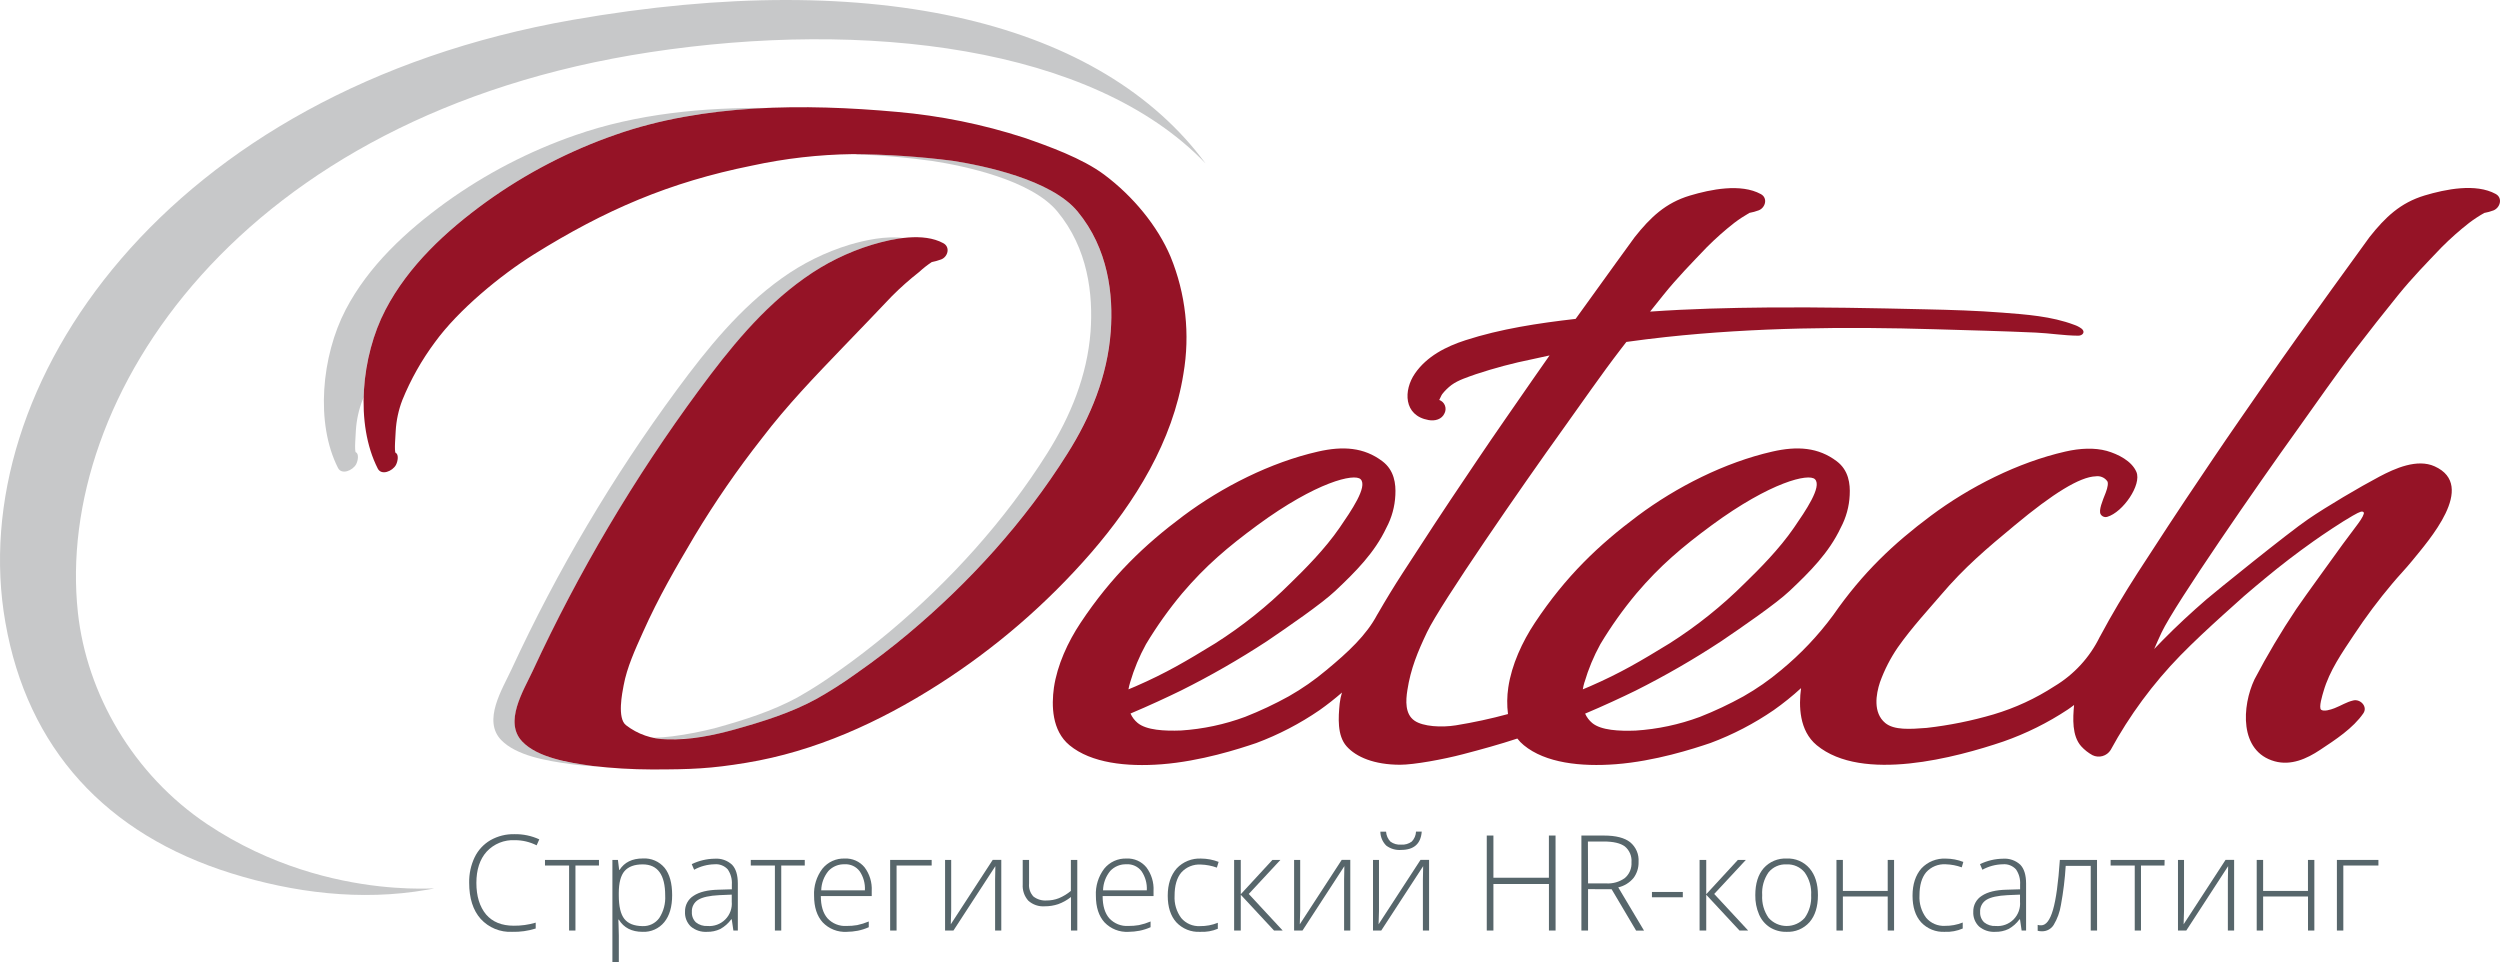 <?xml version="1.0" encoding="UTF-8"?> <svg xmlns="http://www.w3.org/2000/svg" width="200" height="77" viewBox="0 0 200 77" fill="none"><path d="M52.029 4.172C19.162 9.164 4.369 31.817 6.232 49.007C6.934 55.483 10.636 61.965 16.581 65.937C26.741 72.722 37.22 70.641 34.192 71.176C28.851 72.118 23.43 71.397 18.526 69.872C8.48 66.746 2.192 59.868 0.431 49.795C-2.92 30.808 13.374 7.267 45.794 1.592C70.313 -2.703 88.192 1.882 96.439 13.07C87.407 3.648 69.126 1.576 52.029 4.172Z" fill="#C7C8C9"></path><path d="M47.409 61.276C45.427 61.009 43.026 60.6 41.805 59.341C40.288 57.777 41.885 55.273 42.627 53.669C46.294 45.75 50.752 38.222 55.932 31.199C58.37 27.895 60.989 24.673 64.344 22.265C65.999 21.077 67.837 20.168 69.786 19.575C70.599 19.326 71.433 19.148 72.277 19.043C70.858 18.849 69.209 19.213 67.974 19.575C66.032 20.166 64.2 21.071 62.551 22.254C59.195 24.649 56.598 27.863 54.168 31.157C49.009 38.157 44.57 45.66 40.919 53.552C40.179 55.148 38.588 57.646 40.099 59.206C41.315 60.459 43.708 60.863 45.687 61.135C46.307 61.22 47.1 61.286 47.899 61.334L47.409 61.276Z" fill="#C7C8C9"></path><path d="M199.656 15.517C198.06 14.645 195.641 15.137 193.972 15.637C192.03 16.223 190.824 17.375 189.563 18.966C189.563 18.966 184.023 26.573 181.391 30.385C179.938 32.492 178.464 34.586 177.035 36.712L174.839 39.98C174.472 40.512 172.921 42.885 171.007 45.833C169.943 47.488 168.942 49.156 168.019 50.888C168.006 50.91 167.992 50.931 167.979 50.955C167.179 52.593 165.92 53.964 164.355 54.901C162.85 55.879 161.213 56.636 159.493 57.149C157.741 57.664 155.948 58.026 154.134 58.232C152.803 58.336 151.523 58.423 150.818 57.838C149.828 57.016 150.081 55.534 150.397 54.581C150.752 53.593 151.232 52.656 151.826 51.79C152.944 50.194 154.426 48.597 155.262 47.613C157.151 45.389 158.929 43.888 161.177 42.026C164.246 39.469 166.388 38.149 167.652 38.106C167.824 38.079 168 38.099 168.161 38.164C168.322 38.229 168.463 38.337 168.567 38.476C168.684 38.593 168.623 38.987 168.458 39.413C168.192 40.078 167.883 40.826 168.048 41.132C168.1 41.222 168.18 41.293 168.277 41.332C168.374 41.371 168.48 41.376 168.58 41.347C169.842 40.977 171.348 38.774 170.912 37.753C170.536 36.877 169.451 36.332 168.541 36.071C167.569 35.805 166.412 35.853 165.233 36.124C161.436 36.989 157.572 38.945 154.464 41.265C151.496 43.478 149.014 45.812 146.659 49.207C145.452 50.845 144.047 52.328 142.475 53.621C141.542 54.407 140.538 55.106 139.476 55.709C138.348 56.334 137.18 56.884 135.98 57.356C134.334 57.966 132.609 58.334 130.857 58.447C129.527 58.498 128.084 58.426 127.377 57.841C127.133 57.637 126.939 57.38 126.81 57.09C128.276 56.473 129.764 55.781 130.857 55.246C133.214 54.063 135.499 52.744 137.702 51.295C139.33 50.188 142.066 48.315 143.173 47.27C144.796 45.735 146.31 44.231 147.26 42.215C147.689 41.41 147.934 40.52 147.976 39.61C148.026 38.702 147.891 37.62 146.941 36.901C145.469 35.786 143.787 35.669 141.786 36.127C137.989 36.992 134.125 38.947 131.017 41.267C127.909 43.587 125.274 46.081 122.792 49.819C121.783 51.338 120.929 53.187 120.663 54.996C120.558 55.701 120.549 56.418 120.639 57.125C119.265 57.498 117.872 57.799 116.466 58.027C115.322 58.21 113.842 58.128 113.161 57.654C112.387 57.122 112.461 56.037 112.589 55.217C112.855 53.49 113.414 52.149 114.162 50.577C115.245 48.299 121.826 38.796 125.024 34.347C126.594 32.163 128.045 30.037 129.684 27.905L130.11 27.355C131.163 27.207 132.22 27.076 133.279 26.961C140.429 26.192 147.649 26.128 154.833 26.341C157.495 26.421 160.188 26.485 162.859 26.607C163.998 26.658 165.126 26.849 166.263 26.855C166.606 26.855 166.856 26.559 166.529 26.293C166.346 26.158 166.143 26.053 165.927 25.982C164.115 25.298 162.106 25.16 160.19 25.011C158.149 24.851 156.103 24.79 154.056 24.745C149.868 24.649 145.679 24.564 141.488 24.598C138.327 24.625 135.163 24.707 132.007 24.928L133.071 23.598C134.181 22.217 135.325 21.057 136.549 19.774C137.24 19.082 137.972 18.432 138.742 17.83C139.129 17.537 139.534 17.271 139.955 17.031C140.209 16.986 140.457 16.917 140.698 16.826C141.23 16.622 141.448 15.845 140.868 15.528C139.272 14.655 136.853 15.148 135.184 15.648C133.242 16.233 132.036 17.385 130.772 18.976C130.772 18.976 128.42 22.206 126.051 25.511C123.071 25.851 120.045 26.309 117.235 27.219C115.681 27.722 114.143 28.504 113.196 29.88C112.275 31.21 112.267 33.248 114.287 33.605C114.795 33.695 115.351 33.559 115.57 33.046C115.616 32.949 115.642 32.844 115.645 32.737C115.648 32.63 115.629 32.523 115.588 32.424C115.548 32.325 115.487 32.236 115.409 32.162C115.332 32.088 115.239 32.031 115.138 31.995C115.168 31.968 115.298 31.628 115.378 31.527C115.593 31.255 115.842 31.011 116.118 30.8C116.679 30.393 117.414 30.172 118.063 29.938C119.545 29.447 121.056 29.045 122.587 28.736C123.046 28.631 123.506 28.531 123.965 28.435C123.462 29.145 122.997 29.811 122.6 30.388C121.147 32.495 119.673 34.589 118.244 36.715L116.049 39.982C115.681 40.514 114.13 42.888 112.217 45.836C111.525 46.9 110.865 47.986 110.234 49.082C110.211 49.113 110.191 49.146 110.173 49.18C109.316 50.806 107.868 52.157 106.107 53.613C105.173 54.399 104.169 55.098 103.108 55.701C101.979 56.326 100.811 56.876 99.611 57.348C97.966 57.958 96.24 58.325 94.489 58.439C93.158 58.49 91.716 58.418 91.008 57.833C90.764 57.629 90.57 57.373 90.441 57.082C91.907 56.465 93.395 55.773 94.489 55.238C96.852 54.059 99.144 52.742 101.354 51.295C102.983 50.188 105.718 48.315 106.825 47.27C108.449 45.735 109.963 44.231 110.913 42.215C111.342 41.41 111.586 40.52 111.628 39.61C111.679 38.702 111.543 37.62 110.593 36.901C109.122 35.786 107.44 35.669 105.439 36.127C101.642 36.992 97.778 38.947 94.669 41.267C91.561 43.587 88.924 46.094 86.442 49.832C85.433 51.351 84.579 53.2 84.313 55.01C84.116 56.433 84.14 58.447 85.563 59.621C87.29 61.047 90.13 61.358 92.934 61.142C96.064 60.9 99.114 59.913 100.505 59.442C102.291 58.775 103.989 57.892 105.561 56.814C106.184 56.374 106.783 55.904 107.357 55.403C107.269 55.692 107.207 55.989 107.174 56.289C107.067 57.383 106.961 58.838 107.727 59.703C108.494 60.568 109.944 61.18 112.012 61.18C113.119 61.18 115.471 60.749 117.02 60.342C118.531 59.948 119.992 59.543 121.387 59.083C121.538 59.28 121.711 59.458 121.903 59.615C123.63 61.041 126.469 61.353 129.274 61.137C132.403 60.895 135.453 59.908 136.845 59.437C138.631 58.77 140.329 57.887 141.901 56.808C142.665 56.269 143.395 55.681 144.085 55.05C143.894 56.47 143.931 58.455 145.339 59.618C148.992 62.632 156.515 60.592 160.273 59.32C162.086 58.685 163.814 57.828 165.416 56.768C165.595 56.649 165.762 56.523 165.927 56.398C165.826 57.476 165.752 58.862 166.492 59.698C166.753 59.986 167.061 60.229 167.402 60.416C167.651 60.537 167.936 60.562 168.202 60.486C168.469 60.411 168.698 60.24 168.847 60.006C170.354 57.237 172.234 54.689 174.435 52.431C175.518 51.327 176.654 50.274 177.796 49.239C178.367 48.717 178.943 48.2 179.523 47.688C179.802 47.44 180.962 46.469 181.242 46.24C182.484 45.211 183.765 44.23 185.087 43.295C185.798 42.789 187.314 41.77 188.216 41.257C188.852 40.895 188.983 40.868 189.097 40.991C189.172 41.07 188.956 41.483 188.648 41.89C188.235 42.435 187.849 42.954 187.429 43.524C186.63 44.641 184.48 47.584 183.703 48.722C182.488 50.538 181.372 52.417 180.358 54.352C179.36 56.457 179.105 60.115 181.979 60.906C183.286 61.265 184.539 60.703 185.609 59.99C186.817 59.192 188.248 58.261 189.068 57.064C189.433 56.532 188.834 55.904 188.27 56.034C187.706 56.164 187.32 56.438 186.758 56.657C186.442 56.779 185.917 56.939 185.694 56.782C185.47 56.625 185.808 55.56 185.88 55.313C186.362 53.639 187.368 52.216 188.323 50.776C189.262 49.355 190.284 47.989 191.383 46.687C191.862 46.107 192.471 45.484 192.98 44.854C194.244 43.292 198.217 38.857 194.768 37.306C193.366 36.675 191.593 37.473 190.351 38.13C188.778 38.961 186.128 40.525 184.659 41.531C183.115 42.574 177.107 47.437 176.521 47.946C175.31 48.994 174.126 50.087 173.008 51.226C172.781 51.455 172.557 51.687 172.335 51.921C172.516 51.49 172.716 51.056 172.931 50.59C174.014 48.313 180.595 38.809 183.794 34.36C185.364 32.176 186.814 30.05 188.453 27.919C189.518 26.527 190.729 24.992 191.854 23.603C192.98 22.214 194.108 21.062 195.332 19.78C196.022 19.087 196.755 18.438 197.525 17.835C197.911 17.543 198.317 17.276 198.738 17.037C198.991 16.991 199.24 16.923 199.481 16.832C200.021 16.608 200.234 15.834 199.656 15.517ZM90.415 54.576C90.725 53.52 91.148 52.502 91.678 51.538C92.535 50.11 93.501 48.752 94.568 47.475C96.458 45.25 98.238 43.75 100.601 42.01C105.314 38.551 108.363 37.843 108.85 38.341C109.436 38.926 108.076 40.895 107.177 42.206C105.995 43.931 104.361 45.562 103.228 46.663C101.405 48.48 99.389 50.092 97.216 51.471C94.867 52.908 93.312 53.831 90.859 54.903C90.673 54.986 90.476 55.068 90.276 55.148C90.311 54.955 90.357 54.764 90.415 54.576ZM126.762 54.576C127.072 53.52 127.496 52.502 128.026 51.538C128.882 50.11 129.848 48.752 130.916 47.475C132.805 45.25 134.585 43.75 136.948 42.01C141.661 38.551 144.711 37.843 145.198 38.341C145.783 38.926 144.423 40.895 143.524 42.206C142.342 43.931 140.709 45.562 139.575 46.663C137.752 48.48 135.737 50.092 133.564 51.471C131.214 52.908 129.66 53.831 127.206 54.903C127.02 54.986 126.823 55.068 126.624 55.148C126.656 54.955 126.701 54.764 126.757 54.576H126.762Z" fill="#951326"></path><path d="M41.185 67.214C40.766 67.193 40.347 67.264 39.958 67.422C39.569 67.58 39.219 67.822 38.934 68.129C38.385 68.74 38.111 69.574 38.111 70.633C38.111 71.692 38.37 72.534 38.886 73.158C39.402 73.757 40.14 74.057 41.1 74.057C41.694 74.063 42.286 73.981 42.856 73.812V74.281C42.248 74.474 41.612 74.563 40.975 74.547C40.504 74.571 40.034 74.49 39.599 74.312C39.163 74.133 38.772 73.859 38.455 73.512C37.841 72.822 37.534 71.859 37.534 70.622C37.519 69.916 37.669 69.216 37.973 68.579C38.249 68.008 38.689 67.533 39.237 67.214C39.821 66.884 40.483 66.718 41.153 66.733C41.839 66.721 42.519 66.862 43.143 67.148L42.931 67.626C42.389 67.354 41.791 67.212 41.185 67.214Z" fill="#57666B"></path><path d="M47.917 69.242H46.036V74.443H45.528V69.242H43.599V68.794H47.917V69.242Z" fill="#57666B"></path><path d="M51.409 74.547C50.539 74.547 49.905 74.221 49.506 73.57H49.469L49.485 74.007C49.499 74.264 49.506 74.544 49.506 74.847V77H48.992V68.794H49.434L49.533 69.593H49.565C49.953 68.983 50.574 68.677 51.427 68.677C51.756 68.657 52.086 68.714 52.388 68.844C52.691 68.975 52.959 69.175 53.17 69.428C53.571 69.928 53.772 70.656 53.772 71.612C53.772 72.54 53.562 73.26 53.141 73.773C52.933 74.028 52.667 74.231 52.367 74.365C52.066 74.5 51.738 74.562 51.409 74.547ZM51.409 74.089C51.666 74.099 51.922 74.046 52.154 73.933C52.386 73.821 52.587 73.653 52.739 73.445C53.087 72.91 53.253 72.278 53.215 71.641C53.215 69.981 52.616 69.151 51.417 69.151C50.758 69.151 50.275 69.328 49.966 69.683C49.658 70.038 49.503 70.628 49.503 71.453V71.62C49.503 72.507 49.651 73.138 49.948 73.512C50.244 73.886 50.727 74.079 51.398 74.089H51.409Z" fill="#57666B"></path><path d="M58.671 74.443L58.54 73.549H58.498C58.266 73.867 57.967 74.131 57.622 74.321C57.29 74.479 56.925 74.556 56.558 74.547C56.088 74.576 55.625 74.423 55.265 74.121C55.107 73.969 54.985 73.785 54.905 73.582C54.825 73.379 54.79 73.161 54.801 72.942C54.794 72.687 54.853 72.434 54.974 72.209C55.095 71.984 55.273 71.794 55.491 71.66C55.95 71.355 56.615 71.194 57.484 71.176L58.548 71.144V70.769C58.579 70.338 58.464 69.91 58.221 69.553C58.088 69.406 57.922 69.293 57.737 69.222C57.553 69.15 57.354 69.124 57.157 69.143C56.587 69.155 56.029 69.305 55.531 69.579L55.339 69.132C55.912 68.853 56.54 68.704 57.178 68.696C57.43 68.677 57.684 68.71 57.923 68.793C58.162 68.876 58.381 69.008 58.567 69.18C58.874 69.503 59.027 70.005 59.027 70.686V74.443H58.671ZM56.592 74.079C56.854 74.101 57.118 74.067 57.365 73.976C57.612 73.886 57.837 73.743 58.022 73.557C58.208 73.371 58.351 73.146 58.44 72.899C58.53 72.651 58.564 72.388 58.54 72.126V71.57L57.553 71.612C56.76 71.651 56.194 71.775 55.855 71.985C55.69 72.086 55.555 72.231 55.466 72.404C55.377 72.576 55.337 72.77 55.35 72.964C55.341 73.117 55.366 73.269 55.422 73.412C55.478 73.554 55.564 73.683 55.674 73.789C55.934 73.996 56.261 74.1 56.592 74.079Z" fill="#57666B"></path><path d="M64.381 69.242H62.5V74.443H61.992V69.242H60.062V68.794H64.381V69.242Z" fill="#57666B"></path><path d="M67.737 74.547C67.381 74.567 67.025 74.51 66.693 74.379C66.361 74.248 66.062 74.047 65.816 73.789C65.356 73.283 65.126 72.574 65.126 71.66C65.087 70.883 65.323 70.118 65.792 69.497C66.007 69.231 66.281 69.019 66.592 68.877C66.903 68.736 67.243 68.669 67.585 68.683C67.884 68.669 68.181 68.725 68.455 68.846C68.728 68.967 68.97 69.15 69.161 69.38C69.571 69.922 69.775 70.593 69.738 71.272V71.687H65.667C65.667 72.464 65.844 73.056 66.199 73.464C66.391 73.673 66.628 73.836 66.892 73.942C67.156 74.048 67.44 74.094 67.724 74.076C68.008 74.079 68.292 74.057 68.573 74.009C68.891 73.942 69.201 73.845 69.501 73.719V74.177C69.218 74.304 68.922 74.398 68.618 74.459C68.327 74.515 68.032 74.544 67.737 74.547ZM67.585 69.143C67.341 69.132 67.098 69.174 66.872 69.266C66.646 69.358 66.443 69.497 66.276 69.675C65.915 70.113 65.712 70.659 65.698 71.226H69.192C69.225 70.682 69.075 70.142 68.767 69.691C68.629 69.511 68.45 69.366 68.244 69.27C68.038 69.175 67.812 69.13 67.585 69.14V69.143Z" fill="#57666B"></path><path d="M74.533 69.242H71.726V74.443H71.212V68.794H74.533V69.242Z" fill="#57666B"></path><path d="M76.095 68.794V72.879L76.063 73.943L79.416 68.792H80.103V74.443H79.608V70.383L79.629 69.292L76.276 74.443H75.606V68.794H76.095Z" fill="#57666B"></path><path d="M82.325 68.794V70.686C82.306 70.874 82.328 71.063 82.388 71.241C82.448 71.42 82.545 71.583 82.673 71.721C82.977 71.954 83.356 72.067 83.738 72.038C84.07 72.039 84.4 71.978 84.709 71.857C85.057 71.712 85.38 71.515 85.67 71.274V68.794H86.183V74.443H85.678V71.761C85.371 72.006 85.025 72.2 84.656 72.333C84.307 72.449 83.941 72.507 83.573 72.504C83.335 72.521 83.096 72.49 82.871 72.412C82.645 72.334 82.438 72.212 82.261 72.051C82.104 71.874 81.984 71.668 81.908 71.444C81.832 71.22 81.801 70.983 81.817 70.747V68.794H82.325Z" fill="#57666B"></path><path d="M90.281 74.547C89.925 74.567 89.569 74.51 89.237 74.379C88.906 74.248 88.606 74.047 88.36 73.789C87.901 73.283 87.671 72.574 87.671 71.66C87.632 70.883 87.867 70.118 88.336 69.497C88.551 69.231 88.825 69.019 89.136 68.877C89.448 68.736 89.788 68.669 90.13 68.683C90.428 68.669 90.726 68.725 90.999 68.846C91.273 68.967 91.514 69.15 91.705 69.38C92.115 69.922 92.32 70.593 92.283 71.272V71.687H88.211C88.211 72.464 88.388 73.056 88.743 73.464C88.936 73.673 89.173 73.836 89.437 73.942C89.7 74.048 89.984 74.094 90.268 74.076C90.552 74.079 90.837 74.057 91.117 74.009C91.435 73.942 91.746 73.845 92.046 73.719V74.177C91.763 74.304 91.466 74.398 91.162 74.459C90.872 74.515 90.577 74.544 90.281 74.547ZM90.13 69.143C89.886 69.132 89.643 69.174 89.417 69.266C89.191 69.358 88.987 69.497 88.82 69.675C88.46 70.113 88.257 70.659 88.243 71.226H91.745C91.777 70.682 91.627 70.142 91.319 69.691C91.181 69.51 91 69.365 90.793 69.269C90.585 69.173 90.358 69.129 90.13 69.14V69.143Z" fill="#57666B"></path><path d="M96.003 74.547C95.65 74.566 95.297 74.507 94.969 74.375C94.642 74.243 94.347 74.041 94.105 73.783C93.648 73.274 93.419 72.565 93.419 71.655C93.419 70.745 93.659 70.016 94.14 69.468C94.389 69.204 94.692 68.998 95.028 68.863C95.364 68.728 95.726 68.667 96.088 68.685C96.568 68.688 97.043 68.778 97.49 68.951L97.349 69.409C96.94 69.261 96.51 69.178 96.075 69.164C95.78 69.144 95.486 69.191 95.213 69.302C94.939 69.413 94.695 69.586 94.499 69.806C94.144 70.233 93.967 70.849 93.967 71.652C93.928 72.293 94.117 72.927 94.499 73.443C94.682 73.659 94.913 73.829 95.172 73.942C95.432 74.054 95.715 74.104 95.997 74.089C96.487 74.097 96.972 74.006 97.426 73.823V74.302C96.976 74.49 96.49 74.573 96.003 74.547Z" fill="#57666B"></path><path d="M101.793 68.794H102.432L99.901 71.516L102.615 74.443H101.923L99.262 71.58V74.443H98.73V68.794H99.262V71.538L101.793 68.794Z" fill="#57666B"></path><path d="M104.015 68.794V72.879L103.983 73.943L107.336 68.792H108.023V74.443H107.528V70.383L107.549 69.292L104.199 74.443H103.528V68.794H104.015Z" fill="#57666B"></path><path d="M110.319 68.794V72.879L110.287 73.943L113.64 68.792H114.327V74.443H113.832V70.383L113.853 69.292L110.5 74.443H109.84V68.794H110.319ZM112.081 67.996C111.659 68.025 111.241 67.903 110.902 67.65C110.604 67.356 110.434 66.955 110.428 66.536H110.886C110.904 66.835 111.03 67.119 111.24 67.334C111.487 67.511 111.789 67.595 112.091 67.571C112.395 67.594 112.696 67.507 112.94 67.326C113.149 67.111 113.27 66.827 113.281 66.528H113.739C113.666 67.505 113.113 67.994 112.081 67.994V67.996Z" fill="#57666B"></path><path d="M124.447 74.443H123.915V70.718H119.473V74.443H118.941V66.844H119.473V70.218H123.912V66.844H124.444L124.447 74.443Z" fill="#57666B"></path><path d="M127.044 71.131V74.443H126.512V66.844H128.321C129.263 66.844 129.96 67.022 130.41 67.376C130.64 67.565 130.822 67.807 130.939 68.08C131.057 68.354 131.107 68.652 131.086 68.949C131.101 69.411 130.959 69.865 130.684 70.237C130.37 70.615 129.94 70.88 129.46 70.99L131.522 74.448H130.889L128.931 71.139L127.044 71.131ZM127.044 70.673H128.494C129.026 70.706 129.554 70.555 129.987 70.245C130.168 70.089 130.311 69.894 130.403 69.674C130.495 69.454 130.535 69.216 130.519 68.978C130.539 68.74 130.5 68.501 130.408 68.281C130.315 68.061 130.171 67.867 129.987 67.714C129.632 67.452 129.067 67.32 128.292 67.32H127.033L127.044 70.673Z" fill="#57666B"></path><path d="M132.156 71.782V71.357H134.625V71.782H132.156Z" fill="#57666B"></path><path d="M139.029 68.794H139.668L137.137 71.516L139.852 74.443H139.16L136.499 71.58V74.443H135.967V68.794H136.499V71.538L139.029 68.794Z" fill="#57666B"></path><path d="M145.435 71.609C145.435 72.532 145.211 73.252 144.764 73.77C144.532 74.032 144.244 74.237 143.922 74.372C143.599 74.507 143.25 74.566 142.901 74.547C142.439 74.556 141.985 74.431 141.592 74.188C141.206 73.939 140.904 73.58 140.724 73.158C140.515 72.669 140.413 72.141 140.424 71.609C140.424 70.687 140.647 69.969 141.094 69.454C141.324 69.197 141.608 68.993 141.926 68.86C142.244 68.726 142.588 68.666 142.933 68.683C143.277 68.666 143.621 68.727 143.938 68.863C144.254 68.998 144.536 69.204 144.761 69.465C145.21 69.988 145.435 70.703 145.435 71.609ZM140.975 71.609C140.935 72.255 141.115 72.896 141.486 73.427C141.667 73.632 141.89 73.796 142.139 73.909C142.389 74.021 142.659 74.079 142.933 74.079C143.207 74.079 143.478 74.021 143.727 73.909C143.977 73.796 144.199 73.632 144.381 73.427C144.751 72.896 144.931 72.255 144.892 71.609C144.932 70.963 144.75 70.323 144.375 69.795C144.201 69.581 143.978 69.411 143.726 69.299C143.474 69.187 143.198 69.137 142.922 69.151C142.648 69.136 142.375 69.186 142.124 69.298C141.873 69.409 141.652 69.579 141.48 69.792C141.112 70.324 140.933 70.964 140.975 71.609Z" fill="#57666B"></path><path d="M147.43 68.794V71.274H151.017V68.794H151.526V74.443H151.017V71.719H147.43V74.443H146.917V68.794H147.43Z" fill="#57666B"></path><path d="M155.586 74.547C155.234 74.566 154.881 74.507 154.553 74.375C154.225 74.243 153.93 74.041 153.689 73.783C153.231 73.274 153.003 72.565 153.003 71.655C153.003 70.745 153.24 70.017 153.716 69.47C153.964 69.207 154.267 69 154.604 68.865C154.94 68.73 155.302 68.67 155.664 68.688C156.143 68.69 156.619 68.78 157.066 68.954L156.941 69.388C156.532 69.239 156.101 69.157 155.666 69.143C155.372 69.123 155.077 69.17 154.804 69.281C154.531 69.392 154.287 69.564 154.091 69.784C153.736 70.212 153.559 70.827 153.559 71.631C153.52 72.272 153.708 72.906 154.091 73.421C154.274 73.637 154.504 73.808 154.764 73.92C155.024 74.032 155.306 74.083 155.589 74.068C156.078 74.075 156.564 73.985 157.018 73.802V74.281C156.567 74.477 156.078 74.568 155.586 74.547Z" fill="#57666B"></path><path d="M161.731 74.443L161.601 73.549H161.558C161.326 73.867 161.027 74.131 160.682 74.321C160.35 74.479 159.986 74.556 159.618 74.547C159.148 74.576 158.685 74.423 158.325 74.121C158.168 73.969 158.045 73.785 157.965 73.582C157.885 73.379 157.85 73.161 157.862 72.942C157.854 72.687 157.913 72.434 158.034 72.209C158.155 71.984 158.334 71.794 158.551 71.66C159.01 71.355 159.675 71.194 160.544 71.176L161.608 71.144V70.769C161.639 70.338 161.524 69.91 161.281 69.553C161.148 69.406 160.982 69.293 160.798 69.222C160.613 69.15 160.414 69.124 160.217 69.143C159.648 69.155 159.09 69.305 158.591 69.579L158.399 69.132C158.972 68.853 159.6 68.704 160.238 68.696C160.49 68.677 160.744 68.71 160.983 68.793C161.222 68.876 161.442 69.008 161.627 69.18C161.934 69.503 162.087 70.005 162.087 70.686V74.443H161.731ZM159.653 74.079C159.915 74.101 160.178 74.067 160.426 73.976C160.673 73.886 160.897 73.743 161.083 73.557C161.268 73.371 161.411 73.146 161.5 72.899C161.59 72.651 161.624 72.388 161.601 72.126V71.57L160.613 71.612C159.82 71.651 159.254 71.775 158.915 71.985C158.75 72.086 158.615 72.231 158.526 72.404C158.437 72.576 158.397 72.77 158.41 72.964C158.402 73.117 158.426 73.269 158.482 73.412C158.538 73.554 158.624 73.683 158.735 73.789C158.994 73.997 159.323 74.101 159.655 74.079H159.653Z" fill="#57666B"></path><path d="M167.766 74.443H167.258V69.271H165.257C165.193 70.322 165.065 71.367 164.874 72.402C164.785 72.967 164.587 73.509 164.291 73.999C164.193 74.155 164.056 74.283 163.895 74.371C163.733 74.46 163.552 74.505 163.367 74.504C163.248 74.506 163.129 74.492 163.014 74.462V73.993C163.105 74.017 163.199 74.028 163.293 74.025C163.685 74.025 164.001 73.612 164.24 72.785C164.48 71.959 164.663 70.629 164.788 68.794H167.761L167.766 74.443Z" fill="#57666B"></path><path d="M173.16 69.242H171.279V74.443H170.779V69.242H168.849V68.794H173.168L173.16 69.242Z" fill="#57666B"></path><path d="M174.722 68.794V72.879L174.69 73.943L178.043 68.792H178.73V74.443H178.229V70.383L178.251 69.292L174.903 74.443H174.238V68.794H174.722Z" fill="#57666B"></path><path d="M181.05 68.794V71.274H184.637V68.794H185.148V74.443H184.64V71.719H181.05V74.443H180.537V68.794H181.05Z" fill="#57666B"></path><path d="M190.273 69.242H187.466V74.443H186.952V68.794H190.273V69.242Z" fill="#57666B"></path><path d="M86.191 16.901C84.087 14.363 78.714 13.248 76.186 12.857C73.65 12.532 71.097 12.354 68.541 12.325V12.351C70.572 12.427 72.599 12.604 74.613 12.883C77.133 13.274 82.485 14.384 84.584 16.914C87.048 19.886 87.458 23.566 87.245 26.525C86.979 30.042 85.649 33.291 83.786 36.252C80.39 41.656 75.994 46.498 71.109 50.588C69.767 51.71 68.38 52.775 66.947 53.78C65.933 54.511 64.879 55.184 63.791 55.797C61.763 56.901 59.533 57.596 57.308 58.221C56.152 58.523 54.978 58.751 53.793 58.905C53.285 58.97 52.773 59.008 52.26 59.019C52.617 59.092 52.979 59.136 53.343 59.15C53.45 59.15 53.559 59.15 53.665 59.15C55.409 59.125 57.14 58.856 58.809 58.351C61.039 57.726 63.277 57.021 65.313 55.92C66.405 55.304 67.462 54.628 68.479 53.895C69.916 52.889 71.308 51.825 72.655 50.702C77.556 46.597 81.968 41.736 85.377 36.316C87.24 33.344 88.594 30.085 88.853 26.554C89.084 23.574 88.664 19.884 86.191 16.901Z" fill="#C7C8C9"></path><path d="M29.018 31.958C29.043 31.894 29.072 31.833 29.096 31.771C29.151 29.341 29.746 26.954 30.836 24.782C32.672 21.259 35.687 18.479 38.864 16.172C42.055 13.874 45.564 12.053 49.28 10.765C53.173 9.403 57.38 8.789 61.619 8.637C56.297 8.573 50.919 9.1 46.033 10.811C42.331 12.094 38.835 13.909 35.655 16.199C32.489 18.497 29.484 21.267 27.653 24.776C25.721 28.485 25.224 33.865 27.039 37.433C27.331 38.011 28.207 37.646 28.489 37.146C28.576 36.973 28.626 36.783 28.635 36.59C28.635 36.417 28.609 36.247 28.47 36.185C28.332 36.124 28.47 34.637 28.47 34.435C28.523 33.586 28.708 32.75 29.018 31.958Z" fill="#C7C8C9"></path><path d="M87.293 44.218C90.811 40.15 93.826 35.294 94.675 29.896C95.216 26.741 94.859 23.497 93.645 20.535C92.605 18.074 90.635 15.69 88.336 13.972C86.591 12.668 83.908 11.702 81.934 11.018C78.63 9.946 75.215 9.253 71.755 8.951C64.352 8.28 56.302 8.307 49.28 10.765C45.564 12.053 42.055 13.876 38.864 16.175C35.687 18.481 32.672 21.262 30.836 24.785C28.896 28.509 28.398 33.905 30.221 37.486C30.517 38.066 31.395 37.699 31.674 37.199C31.762 37.025 31.811 36.835 31.821 36.64C31.821 36.465 31.794 36.297 31.656 36.233C31.517 36.169 31.656 34.679 31.656 34.475C31.704 33.628 31.884 32.794 32.188 32.003C32.858 30.355 33.736 28.8 34.798 27.373C36.661 24.803 40.043 22.015 42.712 20.349C48.444 16.776 53.562 14.578 60.164 13.248C62.807 12.674 65.502 12.366 68.208 12.33C70.877 12.346 73.543 12.523 76.191 12.862C78.719 13.256 84.089 14.368 86.197 16.906C88.669 19.886 89.081 23.579 88.858 26.549C88.592 30.079 87.261 33.339 85.382 36.31C81.974 41.733 77.562 46.591 72.66 50.697C71.315 51.823 69.923 52.887 68.485 53.889C67.468 54.623 66.41 55.299 65.318 55.914C63.282 57.024 61.044 57.721 58.814 58.346C57.061 58.838 55.158 59.216 53.335 59.144C52.154 59.134 51.008 58.736 50.075 58.011C49.365 57.457 49.777 55.427 49.889 54.839C50.155 53.381 50.829 51.929 51.433 50.582C52.683 47.781 54.054 45.431 55.571 42.866C57.2 40.157 58.997 37.551 60.951 35.065C62.979 32.405 65.209 30.098 67.519 27.693C68.799 26.362 70.071 25.048 71.343 23.702C72.033 23.009 72.765 22.359 73.535 21.757C73.852 21.463 74.192 21.196 74.552 20.959C74.805 20.913 75.054 20.844 75.294 20.754C75.827 20.549 76.045 19.772 75.465 19.455C73.868 18.582 71.449 19.075 69.781 19.575C67.831 20.168 65.992 21.077 64.336 22.265C60.97 24.66 58.362 27.895 55.925 31.199C50.744 38.222 46.286 45.75 42.619 53.669C41.877 55.265 40.28 57.777 41.797 59.341C43.016 60.6 45.419 61.004 47.401 61.276C48.971 61.458 50.55 61.552 52.13 61.557C55.323 61.557 56.869 61.491 59.69 61.025C65.201 60.121 70.334 57.782 75.026 54.794C79.603 51.879 83.735 48.316 87.293 44.218Z" fill="#951326"></path></svg> 